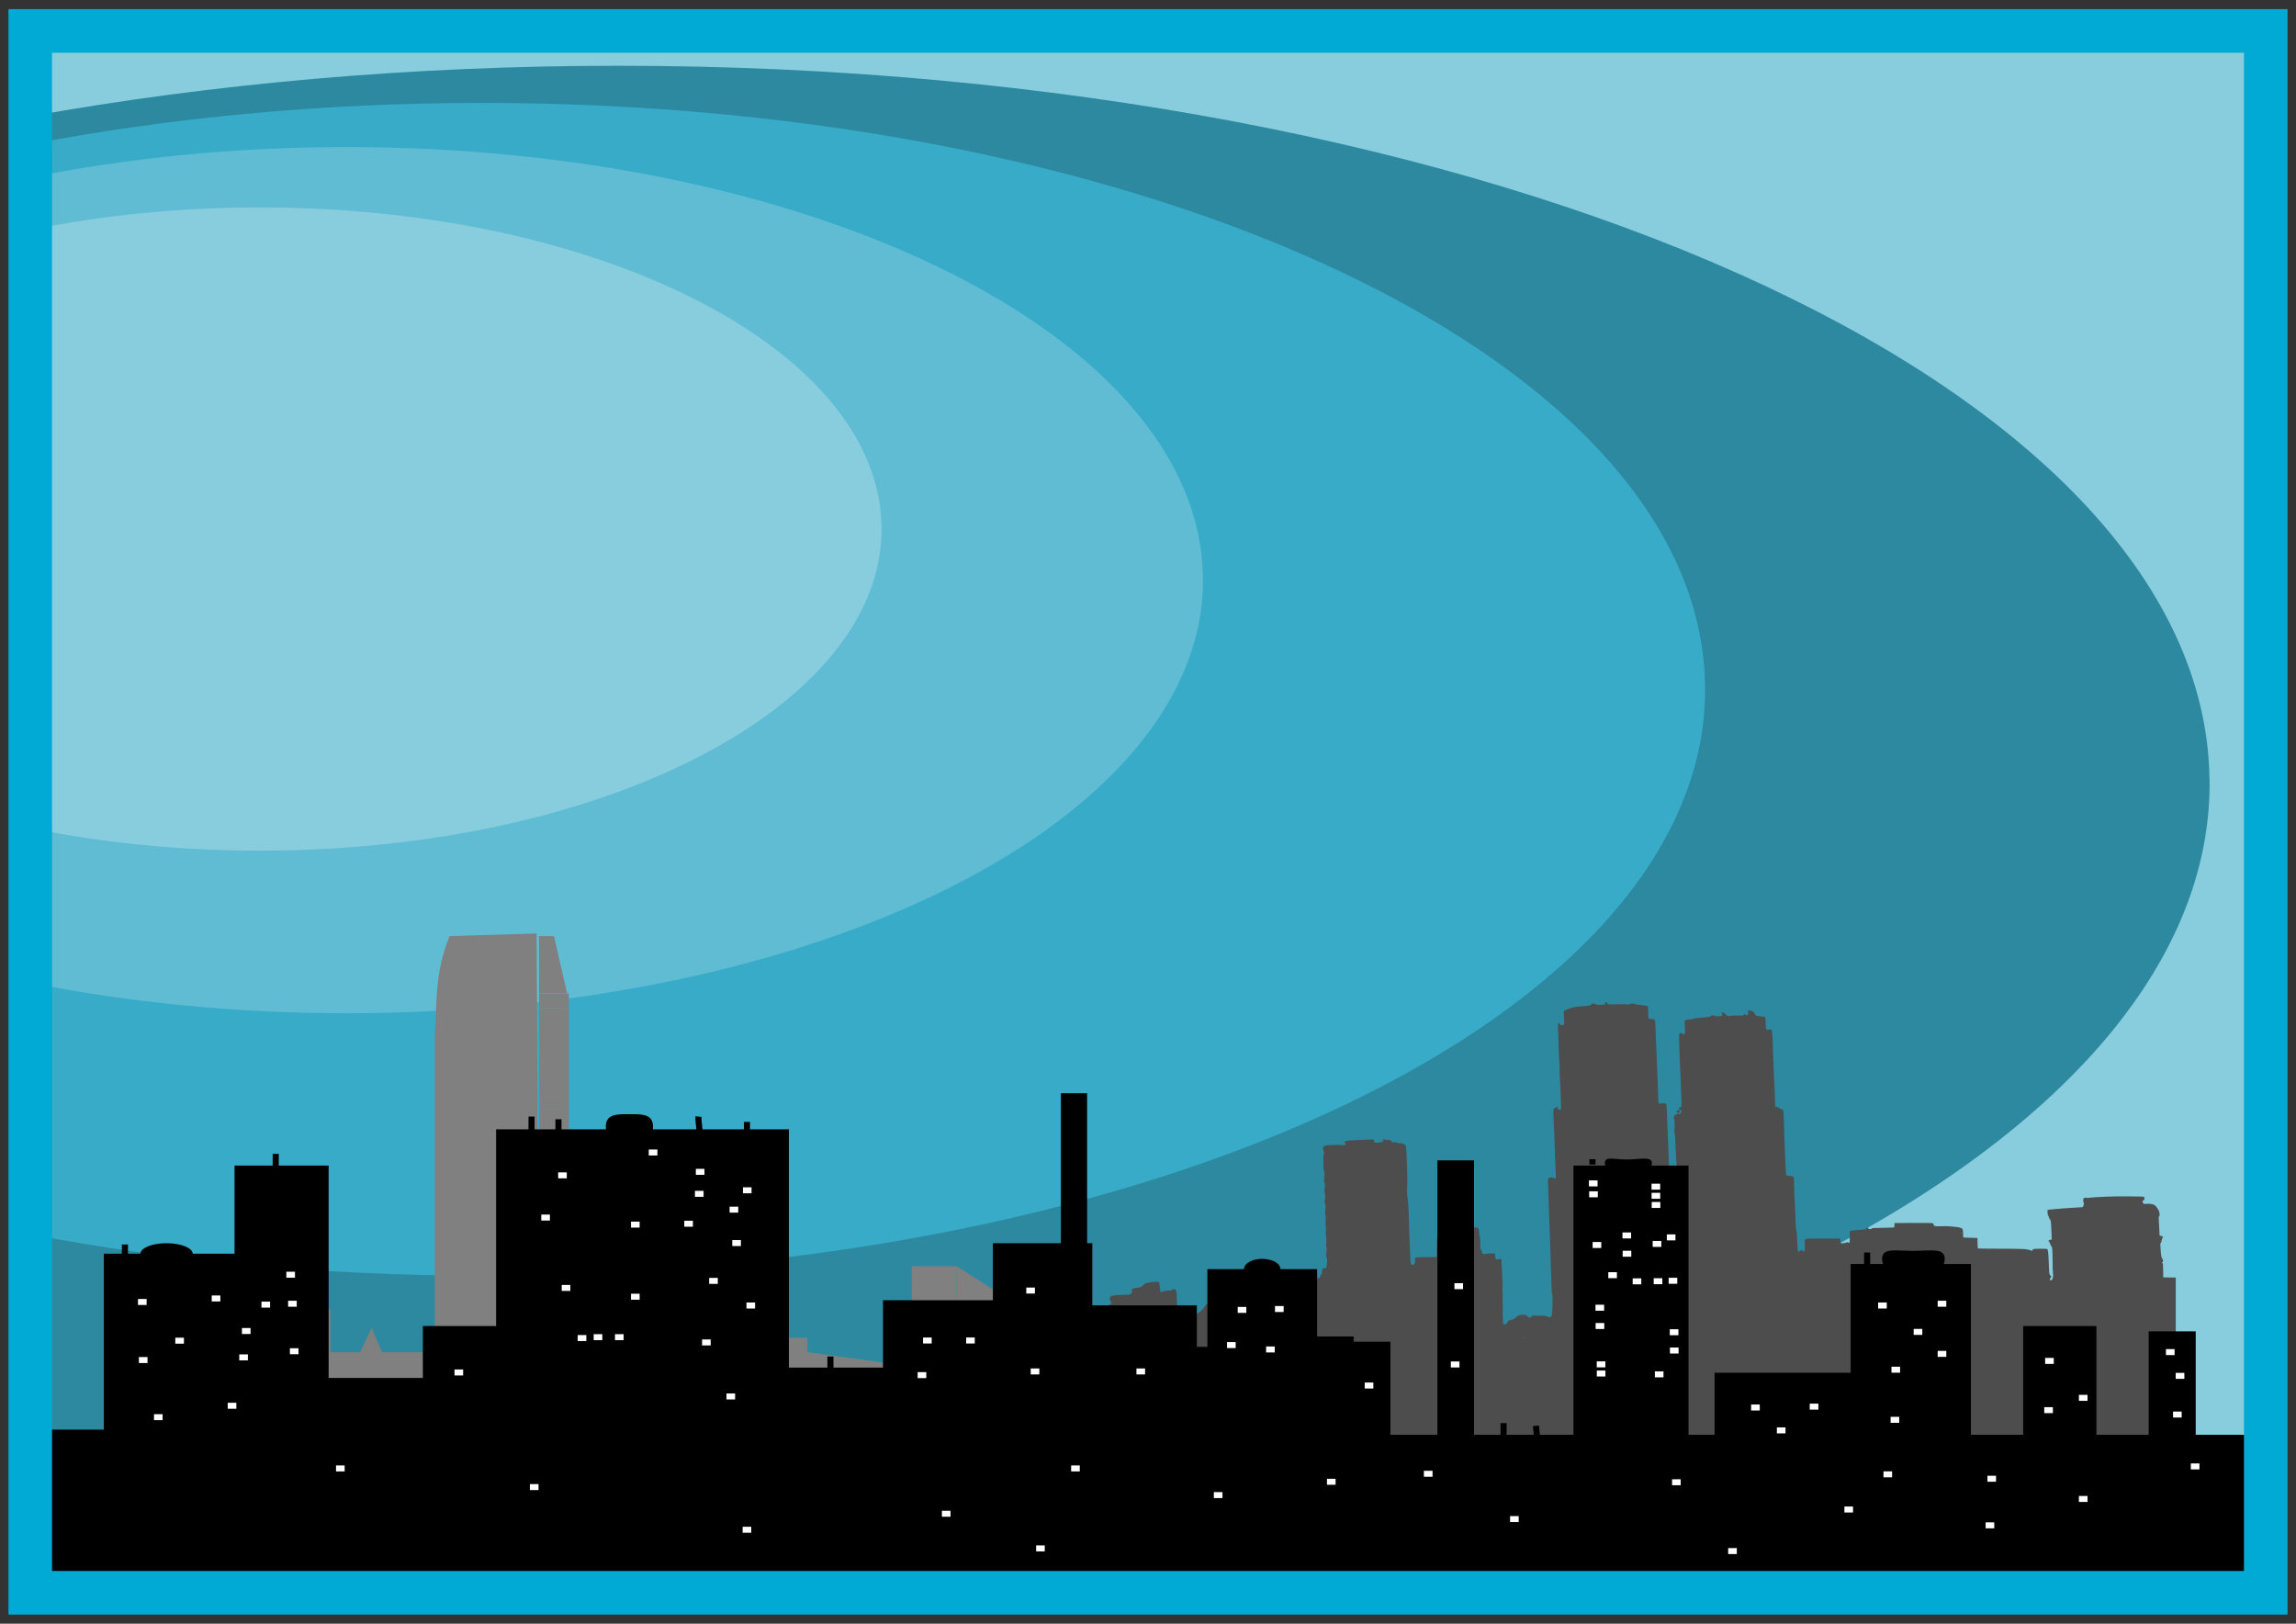 <?xml version="1.0" encoding="UTF-8" standalone="no"?>
<!-- Created with Inkscape (http://www.inkscape.org/) -->

<svg
   xmlns:dc="http://purl.org/dc/elements/1.1/"
   xmlns:cc="http://creativecommons.org/ns#"
   xmlns:rdf="http://www.w3.org/1999/02/22-rdf-syntax-ns#"
   xmlns:svg="http://www.w3.org/2000/svg"
   xmlns="http://www.w3.org/2000/svg"
   xmlns:sodipodi="http://sodipodi.sourceforge.net/DTD/sodipodi-0.dtd"
   xmlns:inkscape="http://www.inkscape.org/namespaces/inkscape"
   width="1052.362"
   height="744.094"
   id="svg2"
   version="1.1"
   inkscape:version="0.48+devel r9772"
   sodipodi:docname="citta-di-inverno.svg">
  <rect width="100%" height="100%" fill="#333333" stroke="none"/>
  <defs
     id="defs4" />
  <sodipodi:namedview
     id="base"
     pagecolor="#ffffff"
     bordercolor="#666666"
     borderopacity="1.0"
     inkscape:pageopacity="0.0"
     inkscape:pageshadow="2"
     inkscape:zoom="0.66050071"
     inkscape:cx="543.95678"
     inkscape:cy="368.28919"
     inkscape:document-units="px"
     inkscape:current-layer="layer1"
     showgrid="false"
     inkscape:window-width="1440"
     inkscape:window-height="851"
     inkscape:window-x="0"
     inkscape:window-y="1"
     inkscape:window-maximized="1" />
  <g
     inkscape:label="Layer 1"
     inkscape:groupmode="layer"
     id="layer1"
     transform="translate(0,-308.268)">
    <g
       id="g3329">
      <rect
         y="326.483"
         x="16.96"
         height="709.845"
         width="1024.896"
         id="rect11703"
         style="color:#000000;fill:#87cdde;stroke:#000000;stroke-width:0.999px;stroke-linecap:butt;stroke-linejoin:miter;stroke-miterlimit:4;stroke-opacity:1;stroke-dasharray:none;stroke-dashoffset:0;marker:none;visibility:visible;display:inline;overflow:visible;enable-background:accumulate" />
      <path
         style="color:#000000;fill:#2c89a0;stroke:none;stroke-width:1;marker:none;visibility:visible;display:inline;overflow:visible;enable-background:accumulate"
         d="m 283.373,338.402 c -95.268,0 -186.273,8.24 -269.698,23.219 l 0,611.246 c 83.424,14.979 174.431,23.219 269.698,23.219 402.807,0 729.398,-147.253 729.398,-328.876 l -0.08,-2.842 C 1009.22,483.863 683.713,338.402 283.373,338.402 z"
         id="path11714"
         inkscape:connector-curvature="0" />
      <path
         inkscape:connector-curvature="0"
         id="path11712"
         d="m 220.957,355.43 c -73.221,0 -143.164,6.733 -207.282,18.973 l 0,499.478 c 64.117,12.24 134.062,18.973 207.282,18.973 309.586,0 560.594,-120.328 560.594,-268.741 l -0.062,-2.322 C 778.822,474.293 528.647,355.43 220.957,355.43 z"
         style="color:#000000;fill:#37abc8;stroke:none;stroke-width:1;marker:none;visibility:visible;display:inline;overflow:visible;enable-background:accumulate" />
      <path
         style="color:#000000;fill:#5fbcd3;stroke:none;stroke-width:1;marker:none;visibility:visible;display:inline;overflow:visible;enable-background:accumulate"
         d="m 158.831,375.65 c -51.275,0 -100.256,4.973 -145.157,14.014 l 0,368.918 c 44.9,9.04 93.882,14.014 145.157,14.014 216.798,0 392.575,-88.875 392.575,-198.494 l -0.043,-1.715 C 549.495,463.444 374.302,375.65 158.831,375.65 z"
         id="path11710"
         inkscape:connector-curvature="0" />
      <g
         transform="matrix(0.588,0,0,0.582,215.633,478.002)"
         id="g10555">
        <path
           d="m 1329.285,788.483 v -74.163 l -4.872,-0.08 -4.872,-0.08 -0.077,-5.381 c -0.067,-4.714 -0.139,-5.428 -0.582,-5.762 -0.48,-0.362 -0.479,-0.401 0,-0.759 0.716,-0.531 0.633,-1.729 -0.213,-3.068 -0.593,-0.939 -0.771,-1.731 -0.998,-4.43 -0.152,-1.808 -0.276,-3.483 -0.275,-3.723 0,-0.24 -0.052,-1.133 -0.117,-1.984 -0.092,-1.191 0,-1.705 0.415,-2.227 0.294,-0.374 0.534,-1.024 0.534,-1.445 0,-0.421 0.261,-1.277 0.58,-1.902 l 0.58,-1.137 -0.645,-0.451 c -0.354,-0.248 -0.943,-0.452 -1.307,-0.452 -0.364,0 -0.673,-0.098 -0.686,-0.218 -0.013,-0.12 -0.067,-0.611 -0.121,-1.091 -0.054,-0.48 -0.174,-2.836 -0.267,-5.235 -0.093,-2.4 -0.239,-5.293 -0.324,-6.429 -0.125,-1.673 -0.065,-2.14 0.313,-2.454 0.379,-0.314 0.43,-0.721 0.271,-2.151 -0.152,-1.374 -0.481,-2.226 -1.486,-3.855 -0.727,-1.177 -1.7,-2.337 -2.226,-2.655 -1.513,-0.912 -3.814,-1.315 -6.318,-1.106 -2.487,0.207 -2.769,0.071 -3.082,-1.489 -0.154,-0.769 -0.067,-0.941 0.653,-1.294 0.706,-0.346 0.818,-0.556 0.747,-1.408 -0.046,-0.551 -0.216,-1.134 -0.378,-1.296 -0.424,-0.425 -20.695,-0.527 -29.516,-0.15 -6.599,0.283 -11.946,0.651 -14.233,0.979 -0.48,0.069 -1.035,-0.008 -1.234,-0.17 -0.251,-0.205 -0.673,-0.148 -1.381,0.188 -0.975,0.463 -1.02,0.551 -1.02,2.012 0,0.84 0.153,1.681 0.34,1.868 0.26,0.26 0.252,0.635 -0.034,1.585 -0.206,0.685 -0.414,1.392 -0.463,1.572 -0.058,0.214 -1.579,0.382 -4.401,0.487 -2.372,0.088 -6.604,0.365 -9.403,0.616 -2.8,0.25 -6.922,0.591 -9.162,0.757 -2.24,0.166 -4.254,0.367 -4.477,0.446 -0.541,0.192 -0.204,4.112 0.412,4.792 0.236,0.261 0.429,0.784 0.429,1.162 0,0.379 0.34,1.044 0.756,1.478 0.719,0.751 0.77,1.017 1.04,5.397 0.156,2.534 0.306,5.981 0.334,7.661 l 0.051,3.054 -1.107,0.091 c -1.344,0.111 -1.619,0.658 -0.832,1.659 0.324,0.412 0.681,1.169 0.793,1.681 0.112,0.512 0.513,1.302 0.893,1.754 0.586,0.698 0.699,1.18 0.755,3.199 0.036,1.308 0.102,3.228 0.147,4.268 0.044,1.04 0.078,3.999 0.075,6.577 0,2.577 0.111,5.522 0.254,6.544 0.354,2.53 -0.033,5.196 -0.849,5.857 -0.346,0.28 -0.85,0.51 -1.12,0.51 -0.678,0 -0.459,-1.817 0.301,-2.506 0.548,-0.496 0.543,-0.523 -0.293,-1.4 -0.824,-0.864 -0.859,-1.019 -1.061,-4.675 -0.115,-2.08 -0.243,-4.959 -0.285,-6.399 -0.163,-5.607 -0.503,-9.007 -0.954,-9.526 -0.39,-0.448 -1.046,-0.509 -5.507,-0.509 -5.292,0 -6.189,0.175 -6.189,1.205 0,0.365 -0.143,0.546 -0.364,0.458 -3.914,-1.557 -5.494,-1.663 -24.866,-1.663 -9.46,0 -17.266,-0.105 -17.345,-0.232 -0.079,-0.128 -0.184,-2.014 -0.234,-4.192 l -0.091,-3.96 -2.473,-0.15 c -1.36,-0.083 -3.762,-0.16 -5.338,-0.171 -1.575,-0.011 -2.982,-0.094 -3.127,-0.183 -0.144,-0.089 -0.262,-1.404 -0.262,-2.923 0,-3.646 -0.3,-4.221 -2.526,-4.853 -0.93,-0.264 -3.655,-0.63 -6.055,-0.813 -4.953,-0.378 -4.971,-0.378 -9.297,-0.193 -3.752,0.161 -5.1,-0.203 -5.1,-1.375 0,-0.42 -0.244,-0.843 -0.593,-1.03 -0.411,-0.22 -5.052,-0.29 -15.197,-0.228 l -14.605,0.089 -0.145,1.745 -0.145,1.745 -5.817,0.178 c -3.199,0.098 -7.072,0.19 -8.606,0.205 -2.138,0.02 -2.876,0.131 -3.162,0.476 -0.554,0.667 -2.247,0.582 -2.629,-0.132 -0.42,-0.786 -1.162,-0.732 -1.88,0.135 -0.521,0.63 -0.892,0.735 -3.065,0.87 -5.78,0.36 -8.768,0.704 -9.195,1.059 -0.384,0.319 -0.435,1.021 -0.332,4.543 0.135,4.609 -0.034,5.166 -1.353,4.46 -0.561,-0.3 -0.803,-0.288 -1.372,0.071 -0.858,0.542 -3.979,0.818 -4.263,0.376 -0.112,-0.174 -0.27,-1.036 -0.351,-1.916 l -0.148,-1.6 -12.943,-0.033 c -10.525,-0.027 -13.093,0.042 -13.743,0.371 -0.914,0.462 -0.876,0.218 -0.803,5.137 0.047,3.19 -0.018,3.811 -0.452,4.29 -0.671,0.741 -0.945,0.707 -1.343,-0.167 -0.419,-0.921 -0.83,-0.918 -1.704,0.012 -0.4,0.426 -0.946,0.703 -1.287,0.654 -0.737,-0.106 -0.933,-1.517 -1.164,-8.374 -0.089,-2.64 -0.221,-5.126 -0.295,-5.526 -0.491,-2.675 -1.031,-7.697 -0.984,-9.162 0.031,-0.96 -0.101,-4.886 -0.292,-8.726 -0.192,-3.839 -0.465,-9.337 -0.608,-12.216 -0.143,-2.879 -0.27,-7.019 -0.281,-9.198 -0.024,-4.586 -0.19,-5.695 -0.909,-6.08 -0.286,-0.153 -1.52,-0.308 -2.742,-0.344 -1.222,-0.036 -2.33,-0.201 -2.463,-0.366 -0.132,-0.165 -0.314,-2.263 -0.404,-4.662 -0.09,-2.4 -0.305,-7.308 -0.477,-10.907 -0.313,-6.53 -0.526,-12.641 -0.698,-20.069 -0.151,-6.519 -0.514,-14.044 -0.728,-15.113 -0.177,-0.884 -0.349,-1.043 -1.417,-1.309 -0.668,-0.166 -1.403,-0.561 -1.634,-0.878 -0.238,-0.328 -1.026,-0.704 -1.828,-0.875 l -1.409,-0.299 -0.049,-3.052 c -0.027,-1.678 -0.189,-5.866 -0.36,-9.305 -0.504,-10.146 -0.575,-11.664 -0.948,-20.505 -0.196,-4.639 -0.384,-9.94 -0.418,-11.78 -0.156,-8.499 -0.56,-15.395 -0.922,-15.757 -0.406,-0.406 -2.552,-0.499 -3.295,-0.143 -0.326,0.156 -0.604,0.013 -0.923,-0.474 -0.35,-0.534 -0.475,-1.667 -0.535,-4.849 -0.077,-4.098 -0.28,-4.954 -1.174,-4.954 -0.991,0 -5.989,-0.689 -6.329,-0.872 -0.226,-0.122 -0.553,-0.657 -0.727,-1.189 -0.481,-1.469 -2.507,-2.884 -4.13,-2.884 -1.494,0 -1.743,0.339 -1.334,1.819 0.496,1.796 -0.369,2.431 -1.999,1.468 -0.81,-0.479 -0.86,-0.473 -1.561,0.186 -0.685,0.644 -0.875,0.671 -3.571,0.519 -1.566,-0.089 -4.186,-0.025 -5.822,0.14 l -2.975,0.301 -1.63,-1.489 c -2.229,-2.038 -3.365,-1.995 -2.785,0.104 0.155,0.561 0.169,1.089 0.032,1.174 -0.498,0.308 -4.72,0.443 -5.058,0.162 -0.189,-0.157 -0.861,-0.368 -1.493,-0.468 -0.93,-0.148 -1.348,-0.047 -2.196,0.531 -0.781,0.531 -1.595,0.758 -3.2,0.89 -1.184,0.098 -3.919,0.325 -6.079,0.505 -2.257,0.188 -4.194,0.496 -4.556,0.724 -0.346,0.218 -1.001,0.394 -1.454,0.391 -1.441,-0.009 -4.509,0.538 -4.833,0.863 -0.335,0.335 -0.354,2.476 -0.05,5.629 0.104,1.077 0.098,2.746 -0.014,3.708 -0.226,1.944 -0.555,2.156 -1.812,1.168 -0.846,-0.665 -1.899,-0.757 -2.357,-0.204 -0.172,0.208 -0.34,1.353 -0.373,2.545 -0.065,2.364 0.432,16.923 0.879,25.727 0.154,3.039 0.274,5.788 0.267,6.108 -0.01,0.32 0.153,4.508 0.357,9.307 0.415,9.769 0.422,10.041 0.337,12.58 -0.053,1.577 -0.135,1.818 -0.619,1.818 -0.943,0 -1.478,0.327 -1.478,0.904 0,0.303 0.167,0.551 0.371,0.551 0.47,0 1.955,1.673 1.955,2.202 0,0.218 -0.167,0.333 -0.37,0.255 -0.216,-0.083 -0.508,0.223 -0.702,0.736 -0.324,0.857 -1.044,1.164 -1.396,0.593 -0.105,-0.169 -0.377,-0.183 -0.672,-0.034 -0.273,0.138 -0.875,0.364 -1.338,0.503 -0.463,0.139 -0.934,0.449 -1.046,0.689 -0.112,0.24 -0.362,0.741 -0.556,1.114 -0.268,0.515 -0.272,0.775 -0.015,1.084 0.543,0.654 0.84,7.633 0.375,8.814 -0.211,0.537 -0.306,1.103 -0.21,1.258 0.096,0.155 0.208,0.698 0.25,1.205 0.041,0.508 0.209,1.577 0.373,2.377 0.164,0.8 0.321,3.41 0.348,5.801 0.027,2.391 0.116,4.453 0.196,4.583 0.08,0.13 0.202,2.344 0.272,4.92 0.069,2.576 0.257,5.487 0.416,6.47 0.16,0.982 0.208,3.162 0.107,4.844 l -0.183,3.058 -1.197,-0.109 c -0.658,-0.06 -1.377,-0.258 -1.598,-0.44 -0.221,-0.182 -0.94,-0.468 -1.6,-0.635 l -1.199,-0.304 -0.204,-4.786 c -0.112,-2.632 -0.268,-7.011 -0.346,-9.73 -0.125,-4.369 -0.607,-16.593 -1.298,-32.943 -0.145,-3.438 -0.347,-5.434 -0.571,-5.658 -0.472,-0.472 -4.078,-0.683 -4.498,-0.263 -0.179,0.179 -0.464,0.326 -0.633,0.326 -0.755,0 -0.99,-1.871 -1.187,-9.446 -0.112,-4.316 -0.254,-8.504 -0.315,-9.307 -0.061,-0.803 -0.237,-4.864 -0.392,-9.023 -0.346,-9.325 -0.475,-12.577 -0.867,-21.814 -0.17,-3.999 -0.375,-9.283 -0.457,-11.741 -0.082,-2.458 -0.225,-4.593 -0.318,-4.744 -0.298,-0.482 -1.568,-0.823 -3.202,-0.861 -1.206,-0.028 -1.653,-0.162 -1.867,-0.561 -0.154,-0.288 -0.281,-2.48 -0.281,-4.87 0,-3.236 -0.098,-4.427 -0.382,-4.664 -0.21,-0.175 -1.945,-0.462 -3.854,-0.64 -4.071,-0.378 -6.247,-0.756 -6.646,-1.155 -0.445,-0.445 -2.295,-0.338 -3.028,0.176 -0.495,0.347 -1.075,0.423 -2.319,0.304 -0.912,-0.087 -1.79,-0.171 -1.95,-0.186 -0.16,-0.015 -3.12,0.026 -6.577,0.09 l -6.287,0.118 -0.779,-0.976 c -0.785,-0.983 -1.602,-1.286 -1.655,-0.613 -0.016,0.2 -0.048,0.691 -0.073,1.091 -0.044,0.724 -0.057,0.727 -3.294,0.809 -2.842,0.072 -3.371,0.008 -4.217,-0.508 -1.443,-0.88 -2.742,-0.788 -3.269,0.231 -0.424,0.82 -0.444,0.825 -4.734,1.18 -8.416,0.696 -9.723,0.898 -11.615,1.801 -0.98,0.467 -1.951,0.85 -2.159,0.85 -0.643,0 -2.529,0.992 -2.851,1.499 -0.207,0.327 -0.218,1.307 -0.034,3.054 0.149,1.415 0.273,3.637 0.276,4.937 0.01,2.724 -0.242,3.103 -1.936,2.963 -0.877,-0.072 -1.189,-0.258 -1.49,-0.891 -0.21,-0.44 -0.508,-0.8 -0.664,-0.8 -0.715,0 -0.909,1.674 -0.673,5.817 0.132,2.32 0.263,5.592 0.291,7.271 0.133,7.957 0.406,14.621 0.689,16.87 0.172,1.36 0.278,3.716 0.237,5.235 -0.041,1.52 0.106,6.297 0.328,10.616 0.43,8.396 0.666,14.794 0.719,19.487 l 0.033,2.909 -1.433,-0.076 c -1.691,-0.089 -1.959,-0.266 -1.22,-0.807 0.698,-0.51 0.412,-1.303 -0.464,-1.288 -0.365,0.006 -1.158,0.435 -1.763,0.952 -1.331,1.14 -1.304,0.743 -0.777,11.544 0.207,4.239 0.409,9.147 0.449,10.907 0.04,1.76 0.218,6.733 0.396,11.053 0.462,11.209 0.687,17.437 0.716,19.778 0.023,1.92 -0.014,2.041 -0.654,2.132 -0.373,0.053 -0.927,-0.129 -1.232,-0.405 -0.44,-0.398 -0.866,-0.464 -2.085,-0.319 -0.842,0.1 -1.672,0.374 -1.845,0.609 -0.172,0.235 -0.284,1.318 -0.248,2.405 0.036,1.087 0.145,4.333 0.244,7.212 0.099,2.88 0.246,7.526 0.329,10.325 0.082,2.8 0.29,8.755 0.463,13.234 0.172,4.479 0.363,9.715 0.423,11.634 0.061,1.92 0.164,5.126 0.229,7.126 0.065,2 0.201,6.123 0.3,9.162 0.099,3.039 0.247,8.013 0.328,11.053 0.371,13.887 0.616,18.623 0.998,19.331 0.309,0.572 0.347,2.268 0.189,8.435 -0.217,8.458 -0.296,8.825 -2.043,9.407 -0.643,0.214 -0.974,0.149 -1.605,-0.317 -0.956,-0.706 -3.034,-0.933 -8.292,-0.902 l -3.762,0.021 -0.79,0.846 c -0.434,0.465 -0.991,0.846 -1.237,0.846 -0.246,0 -1.052,-0.524 -1.792,-1.163 -1.321,-1.143 -1.383,-1.163 -3.617,-1.163 -1.917,0 -2.494,0.122 -3.691,0.779 -0.78,0.428 -1.849,1.212 -2.375,1.742 -0.526,0.53 -1.312,1.041 -1.745,1.135 -0.434,0.094 -1.116,0.281 -1.516,0.415 -0.4,0.134 -1.091,0.323 -1.536,0.42 -0.606,0.133 -0.852,0.396 -0.983,1.051 -0.205,1.025 -1.344,2.019 -2.312,2.019 -1.445,0 -1.47,-0.248 -1.55,-15.561 -0.041,-7.839 -0.118,-15.888 -0.172,-17.888 -0.168,-6.24 -0.734,-17.534 -0.892,-17.789 -0.204,-0.33 -1.943,-0.309 -2.845,0.034 -0.559,0.213 -0.869,0.162 -1.321,-0.218 -0.473,-0.397 -0.607,-0.903 -0.67,-2.532 l -0.079,-2.036 -1.163,0.075 c -0.64,0.041 -2.145,0.077 -3.345,0.08 -1.2,0.003 -2.588,0.136 -3.085,0.297 -1.521,0.492 -2.364,-0.029 -2.601,-1.609 -0.129,-0.862 -0.393,-1.435 -0.747,-1.625 -0.504,-0.27 -0.547,-0.696 -0.547,-5.337 0,-4.129 -0.079,-5.11 -0.436,-5.406 -0.321,-0.266 -0.439,-0.989 -0.447,-2.726 -0.01,-2.06 -0.101,-2.475 -0.714,-3.224 l -0.703,-0.86 -7.45,0.022 c -5.189,0.015 -7.551,0.123 -7.784,0.356 -0.22,0.22 -0.31,1.427 -0.264,3.529 l 0.069,3.195 h -2.798 c -2.071,0 -3.007,0.124 -3.605,0.477 -1.171,0.692 -2.258,0.341 -2.56,-0.825 -0.284,-1.098 -0.977,-1.483 -0.868,-0.482 0.069,0.632 -0.06,0.689 -2.084,0.914 -1.187,0.132 -2.592,0.421 -3.122,0.643 l -0.964,0.403 -0.078,7.506 -0.078,7.506 -8.12,0.077 c -5.524,0.053 -8.247,0.183 -8.518,0.408 -0.28,0.232 -0.377,0.924 -0.329,2.33 0.063,1.826 0,2.067 -0.71,2.778 -0.661,0.661 -0.897,0.737 -1.565,0.501 -0.487,-0.171 -0.866,-0.575 -0.996,-1.061 -0.286,-1.07 -0.72,-9.778 -1.003,-20.158 -0.371,-13.588 -1.026,-28.697 -1.304,-30.104 -0.715,-3.618 -0.864,-6.254 -0.543,-9.561 0.431,-4.436 -0.468,-31.744 -1.085,-32.951 -0.245,-0.481 -0.813,-0.909 -1.492,-1.126 -0.603,-0.193 -1.215,-0.46 -1.36,-0.594 -0.145,-0.134 -0.827,-0.167 -1.515,-0.072 -0.936,0.128 -1.581,0.016 -2.568,-0.448 -1.522,-0.716 -1.723,-0.739 -2.453,-0.283 -0.698,0.436 -1.489,0.126 -1.489,-0.583 0,-0.305 -0.164,-0.686 -0.364,-0.846 -0.457,-0.366 -6.175,-1.071 -6.593,-0.813 -0.206,0.128 -0.158,0.421 0.147,0.885 0.449,0.685 0.439,0.697 -0.658,0.884 -0.612,0.104 -1.571,0.308 -2.131,0.452 -0.56,0.144 -1.691,0.263 -2.514,0.264 -1.34,0.003 -1.514,-0.071 -1.672,-0.702 -0.097,-0.387 -0.098,-0.91 0,-1.161 0.108,-0.28 -0.018,-0.531 -0.325,-0.649 -0.275,-0.106 -5.16,0.045 -10.855,0.335 -9.165,0.467 -10.465,0.593 -11.317,1.095 l -0.962,0.568 0.756,0.701 c 0.416,0.385 0.705,0.854 0.642,1.042 -0.141,0.423 -1.655,0.852 -2.294,0.651 -0.659,-0.208 -5.518,-0.201 -9.845,0.013 -2.892,0.143 -3.818,0.296 -4.56,0.755 -1.12,0.692 -1.519,2.009 -0.897,2.965 0.635,0.976 0.806,3.263 0.299,3.987 -0.324,0.462 -0.377,1.066 -0.225,2.557 0.109,1.074 0.181,3.642 0.159,5.709 -0.031,2.928 0.065,3.976 0.433,4.753 0.338,0.712 0.425,1.426 0.305,2.497 -0.521,4.651 -0.525,5.014 -0.06,6.128 0.548,1.312 0.615,4.014 0.119,4.808 -0.27,0.433 -0.267,1.031 0.016,2.686 0.597,3.498 0.708,5.215 0.36,5.563 -0.501,0.501 -0.396,3.745 0.146,4.519 0.332,0.474 0.416,1.013 0.293,1.883 -0.436,3.095 -0.53,5.737 -0.218,6.113 0.368,0.444 0.436,2.823 0.171,5.984 -0.122,1.454 -0.066,2.367 0.172,2.812 0.24,0.449 0.287,1.249 0.147,2.501 -0.273,2.448 -0.199,5.148 0.16,5.819 0.181,0.338 0.215,1.907 0.089,4.165 -0.144,2.588 -0.105,3.738 0.137,4.029 0.22,0.265 0.278,1.005 0.165,2.117 -0.475,4.705 -0.472,5.662 0.021,6.702 0.346,0.73 0.433,1.381 0.297,2.236 -0.105,0.664 -0.26,2.187 -0.344,3.386 -0.084,1.199 -0.294,2.267 -0.466,2.374 -0.173,0.107 -0.639,0.07 -1.036,-0.081 -0.582,-0.221 -0.855,-0.15 -1.406,0.367 -0.578,0.543 -0.683,0.926 -0.683,2.489 0,1.703 -0.057,1.869 -0.727,2.124 -0.579,0.22 -0.727,0.478 -0.727,1.266 0,0.544 -0.164,1.122 -0.363,1.284 -0.2,0.162 -1.541,0.449 -2.98,0.638 -2.805,0.368 -4.363,0.941 -4.804,1.764 -0.151,0.282 -0.67,0.651 -1.153,0.82 -0.714,0.249 -0.879,0.47 -0.879,1.177 0,0.479 0.145,0.96 0.322,1.069 0.207,0.128 0.042,0.458 -0.46,0.924 -0.561,0.52 -0.693,0.814 -0.467,1.04 0.58,0.58 0.325,1.248 -1.006,2.637 l -1.321,1.379 -3.26,-0.143 c -1.793,-0.078 -3.456,-0.175 -3.696,-0.214 -0.24,-0.04 -0.862,0.027 -1.382,0.148 -0.926,0.215 -0.945,0.2 -0.945,-0.786 0,-0.553 -0.164,-1.135 -0.364,-1.292 -0.2,-0.158 -1.56,-0.368 -3.023,-0.467 -2.153,-0.146 -2.727,-0.098 -3.017,0.251 -0.242,0.292 -0.914,0.431 -2.082,0.431 -2.254,0 -3.44,0.594 -3.44,1.725 0,0.795 -0.076,0.845 -1.527,1 -0.84,0.089 -1.658,0.159 -1.818,0.155 -1.452,-0.04 -4.074,0.044 -5.381,0.174 -0.88,0.087 -2.254,0.223 -3.054,0.302 -0.8,0.079 -1.908,0.149 -2.462,0.156 -0.554,0.007 -1.143,0.113 -1.309,0.236 -0.166,0.123 -1.257,0.246 -2.426,0.273 -2.811,0.065 -3.132,0.267 -3.35,2.107 -0.224,1.894 -0.577,2.308 -1.965,2.308 -0.71,0 -1.504,0.264 -2.186,0.727 -0.589,0.4 -1.306,0.727 -1.592,0.727 -0.551,0 -1.435,-0.73 -1.435,-1.184 0,-0.149 -0.262,-0.27 -0.582,-0.27 -0.32,0 -0.582,0.15 -0.582,0.334 0,0.244 -0.765,0.273 -2.836,0.109 -3.676,-0.292 -3.368,-0.321 -5.89,0.563 -4.601,1.613 -6.522,1.852 -15.468,1.924 -0.632,0.005 -0.943,0.292 -1.645,1.52 -1.26,2.205 -4.211,5.09 -6.084,5.947 -1.37,0.627 -1.816,0.695 -3.37,0.517 -0.986,-0.113 -2.746,-0.185 -3.912,-0.161 -2.898,0.06 -4.89,-0.562 -6.212,-1.941 -1.79,-1.867 -2.126,-2.793 -2.2,-6.048 -0.175,-7.751 -0.278,-9.341 -0.654,-10.035 -0.217,-0.4 -0.485,-0.923 -0.597,-1.163 -0.319,-0.688 -1.37,-0.68 -2.348,0.017 -0.746,0.531 -1.364,0.653 -3.657,0.721 -1.948,0.058 -2.903,0.21 -3.248,0.518 -0.269,0.24 -0.947,0.481 -1.506,0.536 -0.953,0.093 -1.02,0.043 -1.055,-0.773 -0.05,-1.165 -0.371,-4.056 -0.628,-5.651 -0.273,-1.697 -0.944,-1.891 -5.007,-1.446 -5.144,0.563 -6.302,0.918 -7.474,2.287 -1.212,1.415 -2.329,2.046 -3.636,2.052 -0.528,0.003 -1.941,0.243 -3.141,0.534 l -2.181,0.53 -0.024,1.661 c -0.041,2.755 -0.809,3.069 -7.514,3.08 -4.589,0.007 -7.749,0.399 -8.808,1.091 -0.98,0.64 -1.208,2.726 -0.409,3.742 1.156,1.47 0.736,2.463 -1.345,3.178 -1.248,0.429 -1.46,0.912 -1.503,3.425 -0.024,1.396 -0.156,1.813 -0.769,2.426 -0.505,0.505 -0.898,0.672 -1.236,0.527 -0.273,-0.117 -1.135,-0.304 -1.916,-0.415 -1.228,-0.175 -1.588,-0.395 -2.663,-1.631 l -1.243,-1.429 -3.036,0.071 c -2.608,0.061 -3.33,-0.032 -5.127,-0.66 -1.414,-0.494 -2.253,-0.647 -2.591,-0.473 -0.275,0.142 -1.01,0.35 -1.634,0.463 -0.624,0.113 -1.649,0.618 -2.277,1.124 -1.006,0.809 -1.12,1.023 -0.954,1.796 0.853,3.954 0.393,4.805 -2.594,4.805 -2.597,0 -2.961,-0.489 -3.199,-4.295 -0.377,-6.026 -0.998,-7.906 -2.618,-7.929 -0.332,-0.005 -1.52,-0.267 -2.64,-0.583 -4.595,-1.296 -4.651,-1.3 -14.865,-1.274 -5.457,0.014 -10.136,0.108 -10.398,0.209 -0.441,0.169 -0.477,5.193 -0.477,65.344 l 0,65.161 h 446.758 446.758 V 788.482 z M 821.098,761.658 c 0.187,-0.187 0.436,-0.243 0.554,-0.125 0.118,0.118 0.026,0.331 -0.205,0.474 -0.543,0.336 -0.788,0.09 -0.349,-0.349 z M 942.298,584.285 c 1.008,-1.114 -0.484,-2.744 -1.543,-1.686 -0.7,0.7 -0.229,2.269 0.682,2.269 0.183,0 0.57,-0.262 0.861,-0.583 z"
           style="fill:#4d4d4d"
           id="path2818"
           inkscape:connector-curvature="0" />
        <g
           id="g10538"
           style="fill:#808080;fill-opacity:1;stroke:none"
           transform="matrix(-1,0,0,1,166.992,409.143)">
          <path
             inkscape:connector-curvature="0"
             id="path2896"
             style="fill:#808080;fill-opacity:1;stroke:none"
             d="m -246.727,386.495 v -67.795 l 34.863,-22.598 v 90.394 h -34.863 z" />
          <path
             inkscape:connector-curvature="0"
             id="path2898"
             style="fill:#808080;fill-opacity:1;stroke:none"
             d="m -211.865,296.18 h 11.621 23.241 v 90.394 h -34.863 V 296.18 z" />
          <path
             inkscape:connector-curvature="0"
             id="path2900"
             style="fill:#808080;fill-opacity:1;stroke:none"
             d="m -177.002,386.495 v -11.299 l 81.343,-11.299 v -11.299 h 23.241 v -11.299 h 58.101 v 22.598 H 32.164 V 250.902 H 43.784 V 239.603 H 55.405 V 228.304 H 67.026 90.266 V 386.493 H -177.005 z" />
          <path
             inkscape:connector-curvature="0"
             id="path2902"
             style="fill:#808080;fill-opacity:1;stroke:none"
             d="M 55.398,386.495 V 239.605 H 67.019 V 228.306 H 90.259 V 386.495 H 55.397 z" />
          <path
             inkscape:connector-curvature="0"
             id="path2904"
             style="fill:#808080;fill-opacity:1;stroke:none"
             d="M 90.275,386.495 V 171.81 h 23.241 V 386.495 h -23.241 z" />
          <path
             inkscape:connector-curvature="0"
             id="path2906"
             style="fill:#808080;fill-opacity:1;stroke:none"
             d="M 90.275,171.897 V 92.803 h 23.241 v 79.095 h -23.241 z" />
          <path
             inkscape:connector-curvature="0"
             id="path2908"
             style="fill:#808080;fill-opacity:1;stroke:none"
             d="M 90.275,92.786 V 81.487 h 23.241 v 11.299 h -23.241 z" />
          <path
             inkscape:connector-curvature="0"
             id="path2910"
             sodipodi:nodetypes="ccccc"
             style="fill:#808080;fill-opacity:1;stroke:none"
             d="M 91.652,81.364 101.897,36.283 h 11.621 V 81.478 L 91.652,81.362 z" />
          <path
             inkscape:connector-curvature="0"
             id="path2912"
             sodipodi:nodetypes="ccccccc"
             style="fill:#808080;fill-opacity:1;stroke:none"
             d="m 115.427,34.225 67.792,2.068 c 11.983,28.994 9.76,53.383 11.62,79.095 v 271.183 h -81.343 l 1.93,-352.352 z" />
          <path
             inkscape:connector-curvature="0"
             id="path2914"
             sodipodi:nodetypes="cccccccccc"
             style="fill:#808080;fill-opacity:1;stroke:none"
             d="m 194.848,363.977 h 41.023 l 8.189,-19.262 8.891,19.262 h 23.241 v -33.899 h 23.241 v 56.495 H 194.848 V 363.976 z" />
        </g>
        <g
           id="g10393"
           transform="matrix(2.433,0,0,2.433,-2446.311,-1180.083)">
          <path
             inkscape:connector-curvature="0"
             id="rect2085"
             sodipodi:nodetypes="cccccccccsssccccccccccsccccccccccccccccccsssccccccccsssccccccccccccccscccccccccc"
             style="fill:#000000"
             d="m 1194.639,718.963 v 48.551 h -21.795 v 18.458 h -35.201 v 21.795 h -30.142 V 730.648 h -43.59 c 0.028,-0.266 0.042,-0.539 0.042,-0.812 0,-4.163 -3.372,-4.086 -7.535,-4.086 -4.163,0 -7.577,-0.077 -7.577,4.086 0,0.273 0.014,0.546 0.042,0.812 h -35.198 v 63.671 h -23.465 v 16.792 H 960.029 V 742.381 h -30.144 v 28.519 H 916.483 c 0,-1.847 -3.768,-3.386 -8.393,-3.386 -4.625,0 -8.349,1.539 -8.349,3.386 h -11.732 v 56.947 h -28.473 v 51.944 h 725.567 l -0.028,-50.272 H 1558.22 v -33.487 h -15.071 v 33.487 h -16.743 v -35.201 h -23.467 v 35.201 h -16.736 v -55.282 h -8.711 c 0.203,-0.532 0.315,-1.091 0.315,-1.665 0,-3.701 -4.513,-2.582 -10.061,-2.582 -5.548,0 -10.019,-1.119 -10.019,2.582 0,0.574 0.112,1.133 0.315,1.665 h -10.376 v 35.201 h -43.597 v 20.081 h -8.347 V 742.381 h -11.909 c 0.091,-0.259 0.175,-0.539 0.175,-0.812 0,-2.316 -3.925,-1.154 -8.088,-1.154 -4.163,0 -6.983,-1.161 -6.983,1.154 0,0.273 0.042,0.553 0.14,0.812 h -10.201 v 87.138 h -31.856 v -88.81 h -11.734 v 88.81 h -15.071 v -30.142 h -11.734 v -1.672 h -11.734 V 775.91 h -11.734 c 0,-1.847 -2.631,-3.337 -5.87,-3.337 -3.232,0 -5.814,1.49 -5.814,3.337 h -11.734 v 25.132 h -3.386 v -13.399 h -33.487 v -20.13 h -1.665 v -48.551 h -8.396 z" />
          <rect
             id="rect4843"
             style="fill:#ffffff"
             height="1.935"
             width="2.764"
             y="747.188"
             x="1363.814" />
          <rect
             id="rect5730"
             style="fill:#ffffff"
             height="1.935"
             width="2.764"
             y="750.714"
             x="1363.891" />
          <rect
             id="rect5732"
             style="fill:#ffffff"
             height="1.935"
             width="2.764"
             y="748.245"
             x="1383.874" />
          <rect
             id="rect5734"
             style="fill:#ffffff"
             height="1.935"
             width="2.764"
             y="751.197"
             x="1383.888" />
          <rect
             id="rect5736"
             style="fill:#ffffff"
             height="1.935"
             width="2.764"
             y="754.164"
             x="1383.923" />
          <rect
             id="rect5738"
             style="fill:#ffffff"
             height="1.935"
             width="2.764"
             y="764.029"
             x="1374.561" />
          <rect
             id="rect5740"
             style="fill:#ffffff"
             height="1.935"
             width="2.764"
             y="767.122"
             x="1365.004" />
          <rect
             id="rect5742"
             style="fill:#ffffff"
             height="1.935"
             width="2.764"
             y="769.949"
             x="1374.617" />
          <rect
             id="rect5744"
             style="fill:#ffffff"
             height="1.935"
             width="2.764"
             y="795.354"
             x="1389.716" />
          <rect
             id="rect5748"
             style="fill:#ffffff"
             height="1.935"
             width="2.764"
             y="801.273"
             x="1389.765" />
          <rect
             id="rect5750"
             style="fill:#ffffff"
             height="1.935"
             width="2.764"
             y="787.42"
             x="1365.913" />
          <rect
             id="rect5754"
             style="fill:#ffffff"
             height="1.935"
             width="2.764"
             y="793.339"
             x="1365.962" />
          <rect
             id="rect5756"
             style="fill:#ffffff"
             height="1.935"
             width="2.764"
             y="776.889"
             x="1370.014" />
          <rect
             id="rect5764"
             style="fill:#ffffff"
             height="1.935"
             width="2.764"
             y="764.659"
             x="1388.772" />
          <rect
             id="rect5766"
             style="fill:#ffffff"
             height="1.935"
             width="2.764"
             y="778.842"
             x="1384.567" />
          <rect
             id="rect5768"
             style="fill:#ffffff"
             height="1.935"
             width="2.764"
             y="805.751"
             x="1366.319" />
          <rect
             id="rect5770"
             style="fill:#ffffff"
             height="1.935"
             width="2.764"
             y="808.711"
             x="1366.333" />
          <rect
             id="rect5776"
             style="fill:#ffffff"
             height="1.935"
             width="2.764"
             y="808.984"
             x="1384.938" />
          <rect
             id="rect5780"
             style="fill:#ffffff"
             height="1.935"
             width="2.764"
             y="766.765"
             x="1384.238" />
          <rect
             id="rect5782"
             style="fill:#ffffff"
             height="1.935"
             width="2.764"
             y="778.884"
             x="1377.829" />
          <rect
             id="rect5784"
             style="fill:#ffffff"
             height="1.935"
             width="2.764"
             y="778.702"
             x="1389.353" />
          <rect
             id="rect5802"
             style="fill:#ffffff"
             height="1.935"
             width="2.764"
             y="802.358"
             x="1475.546" />
          <rect
             id="rect5804"
             style="fill:#ffffff"
             height="1.935"
             width="2.764"
             y="786.706"
             x="1456.473" />
          <rect
             id="rect5806"
             style="fill:#ffffff"
             height="1.935"
             width="2.764"
             y="807.479"
             x="1460.741" />
          <rect
             id="rect5808"
             style="fill:#ffffff"
             height="1.935"
             width="2.764"
             y="795.242"
             x="1467.857" />
          <rect
             id="rect5810"
             style="fill:#ffffff"
             height="1.935"
             width="2.764"
             y="786.132"
             x="1475.546" />
          <rect
             id="rect5812"
             style="fill:#ffffff"
             height="1.935"
             width="2.764"
             y="823.698"
             x="1460.461" />
          <rect
             id="rect5814"
             style="fill:#ffffff"
             height="1.935"
             width="2.764"
             y="804.632"
             x="1509.977" />
          <rect
             id="rect5816"
             style="fill:#ffffff"
             height="1.935"
             width="2.764"
             y="816.589"
             x="1520.794" />
          <rect
             id="rect5818"
             style="fill:#ffffff"
             height="1.935"
             width="2.764"
             y="820.57"
             x="1509.697" />
          <rect
             id="rect5820"
             style="fill:#ffffff"
             height="1.935"
             width="2.764"
             y="809.473"
             x="1551.811" />
          <rect
             id="rect5822"
             style="fill:#ffffff"
             height="1.935"
             width="2.764"
             y="801.784"
             x="1548.684" />
          <rect
             id="rect5824"
             style="fill:#ffffff"
             height="1.935"
             width="2.764"
             y="821.991"
             x="1550.957" />
          <rect
             id="rect5826"
             style="fill:#ffffff"
             height="1.935"
             width="2.764"
             y="819.717"
             x="1415.78" />
          <rect
             id="rect5828"
             style="fill:#ffffff"
             height="1.935"
             width="2.764"
             y="819.43"
             x="1434.559" />
          <rect
             id="rect5830"
             style="fill:#ffffff"
             height="1.935"
             width="2.764"
             y="827.119"
             x="1424.029" />
          <rect
             id="rect5832"
             style="fill:#ffffff"
             height="1.935"
             width="2.764"
             y="843.905"
             x="1390.451" />
          <rect
             id="rect5834"
             style="fill:#ffffff"
             height="1.935"
             width="2.764"
             y="852.728"
             x="1445.663" />
          <rect
             id="rect5836"
             style="fill:#ffffff"
             height="1.935"
             width="2.764"
             y="841.344"
             x="1458.18" />
          <rect
             id="rect5838"
             style="fill:#ffffff"
             height="1.935"
             width="2.764"
             y="849.313"
             x="1520.794" />
          <rect
             id="rect5840"
             style="fill:#ffffff"
             height="1.935"
             width="2.764"
             y="838.783"
             x="1556.653" />
          <rect
             id="rect5842"
             style="fill:#ffffff"
             height="1.935"
             width="2.764"
             y="857.849"
             x="1490.911" />
          <rect
             id="rect5844"
             style="fill:#ffffff"
             height="1.935"
             width="2.764"
             y="842.771"
             x="1491.478" />
          <rect
             id="rect5846"
             style="fill:#ffffff"
             height="1.935"
             width="2.764"
             y="780.444"
             x="1320.721" />
          <rect
             id="rect5848"
             style="fill:#ffffff"
             height="1.935"
             width="2.764"
             y="788.126"
             x="1251.285" />
          <rect
             id="rect5850"
             style="fill:#ffffff"
             height="1.935"
             width="2.764"
             y="787.839"
             x="1263.236" />
          <rect
             id="rect5852"
             style="fill:#ffffff"
             height="1.935"
             width="2.764"
             y="800.93"
             x="1260.388" />
          <rect
             id="rect5854"
             style="fill:#ffffff"
             height="1.935"
             width="2.764"
             y="799.51"
             x="1247.871" />
          <rect
             id="rect5856"
             style="fill:#ffffff"
             height="1.935"
             width="2.764"
             y="812.601"
             x="1291.978" />
          <rect
             id="rect5858"
             style="fill:#ffffff"
             height="1.935"
             width="2.764"
             y="781.864"
             x="1183.549" />
          <rect
             id="rect5860"
             style="fill:#ffffff"
             height="1.935"
             width="2.764"
             y="808.046"
             x="1184.969" />
          <rect
             id="rect5862"
             style="fill:#ffffff"
             height="1.935"
             width="2.764"
             y="808.046"
             x="1218.841" />
          <rect
             id="rect5864"
             style="fill:#ffffff"
             height="1.935"
             width="2.764"
             y="781.011"
             x="1034.707" />
          <rect
             id="rect5866"
             style="fill:#ffffff"
             height="1.935"
             width="2.764"
             y="783.858"
             x="1056.907" />
          <rect
             id="rect5868"
             style="fill:#ffffff"
             height="1.935"
             width="2.764"
             y="797.236"
             x="1039.828" />
          <rect
             id="rect5870"
             style="fill:#ffffff"
             height="1.935"
             width="2.764"
             y="796.949"
             x="1044.95" />
          <rect
             id="rect5872"
             style="fill:#ffffff"
             height="1.935"
             width="2.764"
             y="796.949"
             x="1051.779" />
          <rect
             id="rect5874"
             style="fill:#ffffff"
             height="1.935"
             width="2.764"
             y="778.737"
             x="1081.949" />
          <rect
             id="rect5876"
             style="fill:#ffffff"
             height="1.935"
             width="2.764"
             y="798.656"
             x="1079.675" />
          <rect
             id="rect5878"
             style="fill:#ffffff"
             height="1.935"
             width="2.764"
             y="744.585"
             x="1033.566" />
          <rect
             id="rect5880"
             style="fill:#ffffff"
             height="1.935"
             width="2.764"
             y="743.445"
             x="1077.681" />
          <rect
             id="rect5882"
             style="fill:#ffffff"
             height="1.935"
             width="2.764"
             y="760.524"
             x="1056.907" />
          <rect
             id="rect5884"
             style="fill:#ffffff"
             height="1.935"
             width="2.764"
             y="758.243"
             x="1028.158" />
          <rect
             id="rect5886"
             style="fill:#ffffff"
             height="1.935"
             width="2.764"
             y="749.42"
             x="1092.766" />
          <rect
             id="rect5888"
             style="fill:#ffffff"
             height="1.935"
             width="2.764"
             y="737.183"
             x="1062.596" />
          <rect
             id="rect5890"
             style="fill:#ffffff"
             height="1.935"
             width="2.764"
             y="786.706"
             x="1093.899" />
          <rect
             id="rect5892"
             style="fill:#ffffff"
             height="1.935"
             width="2.764"
             y="766.499"
             x="1089.351" />
          <rect
             id="rect5894"
             style="fill:#ffffff"
             height="1.935"
             width="2.764"
             y="760.237"
             x="1073.979" />
          <rect
             id="rect5896"
             style="fill:#ffffff"
             height="1.935"
             width="2.764"
             y="755.682"
             x="1088.498" />
          <rect
             id="rect5898"
             style="fill:#ffffff"
             height="1.935"
             width="2.764"
             y="750.561"
             x="1077.394" />
          <rect
             id="rect5900"
             style="fill:#ffffff"
             height="1.935"
             width="2.764"
             y="785.565"
             x="898.954" />
          <rect
             id="rect5902"
             style="fill:#ffffff"
             height="1.935"
             width="2.764"
             y="786.419"
             x="938.513" />
          <rect
             id="rect5904"
             style="fill:#ffffff"
             height="1.935"
             width="2.764"
             y="803.491"
             x="931.398" />
          <rect
             id="rect5906"
             style="fill:#ffffff"
             height="1.935"
             width="2.764"
             y="798.09"
             x="910.908" />
          <rect
             id="rect5908"
             style="fill:#ffffff"
             height="1.935"
             width="2.764"
             y="784.425"
             x="922.576" />
          <rect
             id="rect5910"
             style="fill:#ffffff"
             height="1.935"
             width="2.764"
             y="804.352"
             x="899.239" />
          <rect
             id="rect5912"
             style="fill:#ffffff"
             height="1.935"
             width="2.764"
             y="822.844"
             x="904.077" />
          <rect
             id="rect5914"
             style="fill:#ffffff"
             height="1.935"
             width="2.764"
             y="819.15"
             x="927.698" />
          <rect
             id="rect5916"
             style="fill:#ffffff"
             height="1.935"
             width="2.764"
             y="801.504"
             x="947.62" />
          <rect
             id="rect5918"
             style="fill:#ffffff"
             height="1.935"
             width="2.764"
             y="794.955"
             x="932.252" />
          <rect
             id="rect5920"
             style="fill:#ffffff"
             height="1.935"
             width="2.764"
             y="776.742"
             x="946.482" />
          <rect
             id="rect5922"
             style="fill:#ffffff"
             height="1.935"
             width="2.764"
             y="786.132"
             x="947.051" />
          <rect
             id="rect5924"
             style="fill:#ffffff"
             height="1.935"
             width="2.764"
             y="798.027"
             x="1150.475" />
          <rect
             id="rect5926"
             style="fill:#ffffff"
             height="1.935"
             width="2.764"
             y="798.027"
             x="1164.28" />
          <rect
             id="rect5928"
             style="fill:#ffffff"
             height="1.935"
             width="2.764"
             y="809.236"
             x="1148.747" />
          <rect
             id="rect5930"
             style="fill:#ffffff"
             height="1.935"
             width="2.764"
             y="816.141"
             x="1087.497" />
          <rect
             id="rect5932"
             style="fill:#ffffff"
             height="1.935"
             width="2.764"
             y="808.375"
             x="1000.359" />
          <rect
             id="rect5934"
             style="fill:#ffffff"
             height="1.935"
             width="2.764"
             y="839.434"
             x="962.398" />
          <rect
             id="rect5936"
             style="fill:#ffffff"
             height="1.935"
             width="2.764"
             y="859.277"
             x="1092.668" />
          <rect
             id="rect5938"
             style="fill:#ffffff"
             height="1.935"
             width="2.764"
             y="845.472"
             x="1024.512" />
          <rect
             id="rect5940"
             style="fill:#ffffff"
             height="1.935"
             width="2.764"
             y="854.099"
             x="1156.514" />
          <rect
             id="rect5942"
             style="fill:#ffffff"
             height="1.935"
             width="2.764"
             y="865.315"
             x="1186.705" />
          <rect
             id="rect5944"
             style="fill:#ffffff"
             height="1.935"
             width="2.764"
             y="839.434"
             x="1197.92" />
          <rect
             id="rect5946"
             style="fill:#ffffff"
             height="1.935"
             width="2.764"
             y="843.751"
             x="1279.881" />
          <rect
             id="rect5948"
             style="fill:#ffffff"
             height="1.935"
             width="2.764"
             y="848.061"
             x="1243.645" />
          <rect
             id="rect5950"
             style="fill:#ffffff"
             height="1.935"
             width="2.764"
             y="855.827"
             x="1338.549" />
          <rect
             id="rect5952"
             style="fill:#ffffff"
             height="1.935"
             width="2.764"
             y="841.162"
             x="1310.94" />
          <rect
             id="rect5954"
             style="fill:#ffffff"
             height="1.935"
             width="2.764"
             y="805.786"
             x="1319.567" />
          <rect
             id="rect5956"
             style="fill:#ffffff"
             height="1.935"
             width="2.764"
             y="866.175"
             x="1408.426" />
          <path
             inkscape:connector-curvature="0"
             id="path5958"
             style="fill:none;stroke:#000000;stroke-width:1.951px"
             d="m 1078.52,726.52 c -0.133,1.357 0.847,8.543 0.868,8.627" />
          <path
             inkscape:connector-curvature="0"
             id="path5960"
             style="fill:none;stroke:#000000;stroke-width:1.951px"
             d="m 943.075,738.603 v 6.899" />
          <path
             inkscape:connector-curvature="0"
             id="path5962"
             style="fill:none;stroke:#000000;stroke-width:1.951px"
             d="m 1033.664,727.387 v 6.038" />
          <path
             inkscape:connector-curvature="0"
             id="path5964"
             style="fill:none;stroke:#000000;stroke-width:1.951px"
             d="m 1025.037,726.52 v 6.906" />
          <path
             inkscape:connector-curvature="0"
             id="path5966"
             style="fill:none;stroke:#000000;stroke-width:1.951px"
             d="m 1094.053,728.248 v 4.31" />
          <path
             inkscape:connector-curvature="0"
             id="path5968"
             style="fill:none;stroke:#000000;stroke-width:1.951px"
             d="m 1364.948,740.324 v 1.728" />
          <path
             inkscape:connector-curvature="0"
             id="path5970"
             style="fill:none;stroke:#000000;stroke-width:1.951px"
             d="M 1452.946,770.522 V 775.7" />
          <path
             inkscape:connector-curvature="0"
             id="path5972"
             style="fill:none;stroke:#000000;stroke-width:1.951px"
             d="m 894.762,767.934 v 3.449" />
          <path
             inkscape:connector-curvature="0"
             id="path5978"
             style="fill:none;stroke:#000000;stroke-width:1.951px"
             d="m 1120.795,804.17 v 7.759" />
          <path
             inkscape:connector-curvature="0"
             id="path5980"
             style="fill:none;stroke:#000000;stroke-width:1.951px"
             d="m 1346.833,826.595 0.861,8.634" />
          <path
             inkscape:connector-curvature="0"
             id="path5982"
             style="fill:none;stroke:#000000;stroke-width:1.951px"
             d="m 1336.478,825.734 v 9.495" />
        </g>
      </g>
      <path
         inkscape:connector-curvature="0"
         id="path11705"
         d="m 119.059,403.32 c -37.226,0 -72.786,3.693 -105.384,10.407 l 0,273.965 c 32.598,6.714 68.159,10.407 105.384,10.407 157.397,0 285.012,-66 285.012,-147.405 l -0.031,-1.274 C 402.683,468.517 275.492,403.32 119.059,403.32 z"
         style="color:#000000;fill:#87cdde;stroke:none;stroke-width:1;marker:none;visibility:visible;display:inline;overflow:visible;enable-background:accumulate" />
      <rect
         transform="matrix(0,1,-1,0,0,0)"
         y="-1038.506"
         x="322.442"
         height="1024.649"
         width="715.746"
         id="rect3069"
         style="color:#000000;fill:none;stroke:#00aad4;stroke-width:19.986;stroke-linecap:butt;stroke-linejoin:miter;stroke-miterlimit:4;stroke-opacity:1;stroke-dasharray:none;stroke-dashoffset:0;marker:none;visibility:visible;display:inline;overflow:visible;enable-background:accumulate" />
    </g>
  </g>
</svg>
